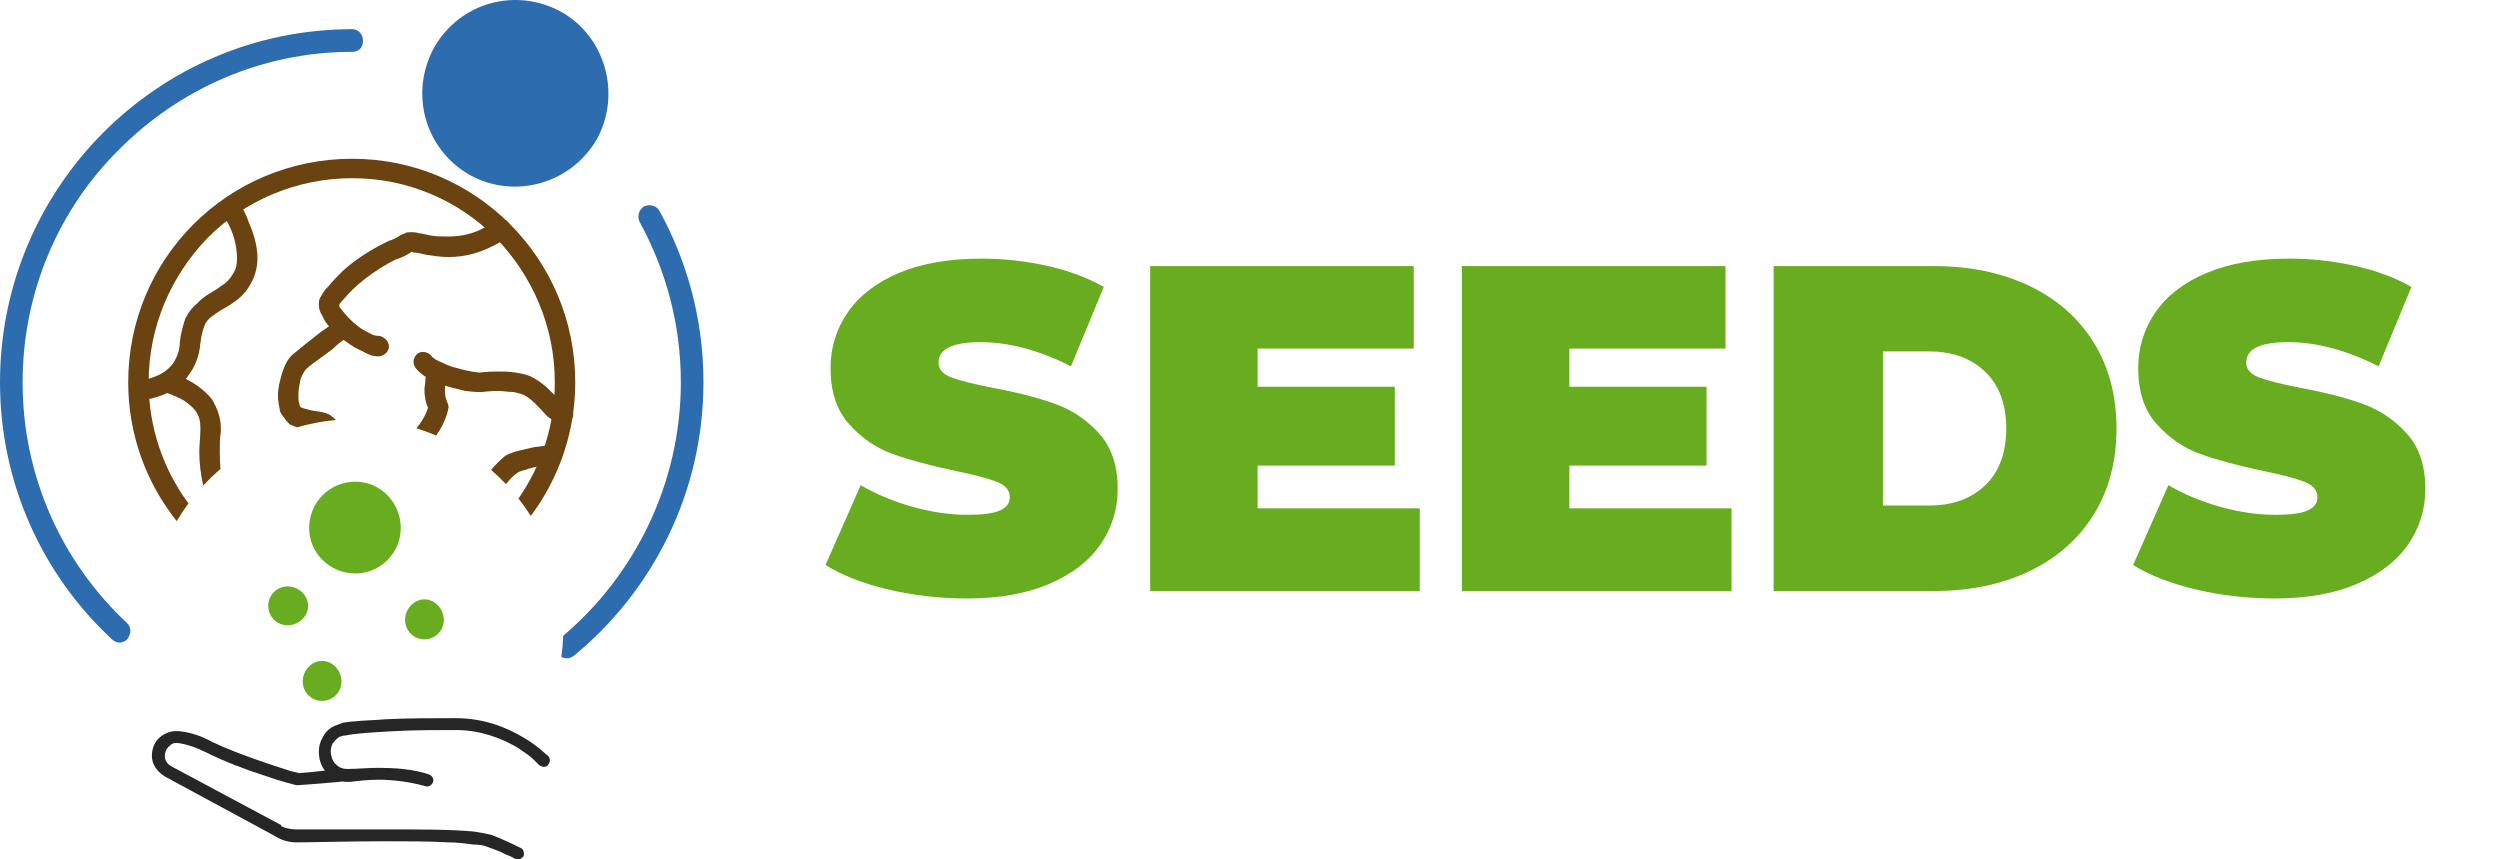 <svg width="957" height="329" viewBox="0 0 957 329" fill="none" xmlns="http://www.w3.org/2000/svg">
<path d="M48.662 238.539C23.921 215.392 8.658 182.732 8.658 146.344C8.658 111.625 22.673 79.785 45.776 57.056C68.449 34.314 99.793 19.847 134.843 19.847C137.327 19.847 138.964 18.192 138.964 15.716C138.964 13.226 137.327 11.168 134.843 11.168C60.206 11.168 0 71.94 0 146.344C0 185.208 16.498 220.345 42.889 244.742C44.541 246.397 47.011 246.397 48.662 244.742C50.313 242.67 50.313 240.194 48.662 238.539V238.539Z" fill="#2D6CAF"/>
<path d="M159.181 140.975C161.235 143.451 164.121 145.106 166.604 146.344C170.726 147.999 174.847 148.833 178.149 149.654C181.451 150.071 183.505 150.071 183.505 150.071H184.337C184.739 150.071 187.626 149.654 190.512 149.654C192.579 149.654 194.647 150.071 196.7 150.071C198.352 150.488 200.003 150.892 200.822 151.309C204.124 153.382 205.775 155.441 207.426 157.096C208.245 157.917 209.077 159.168 210.312 159.989C211.547 160.823 213.198 161.644 214.85 162.062C216.917 162.465 218.971 161.228 219.387 159.168C219.803 157.096 218.152 155.023 216.085 154.62C215.669 154.62 215.669 154.203 215.265 153.786C214.433 153.382 213.198 152.131 211.547 150.489C209.896 148.834 207.842 146.761 204.956 145.106C202.472 143.451 200.002 143.047 197.532 142.63C195.049 142.213 192.579 142.213 190.512 142.213C186.39 142.213 183.504 142.63 183.504 142.63L183.92 146.344V142.63C183.101 142.63 179.383 142.213 175.262 140.975C173.195 140.558 171.141 139.737 169.49 138.902C167.422 138.081 165.771 137.247 164.952 136.009C163.301 134.354 160.831 134.354 159.583 135.606C157.945 137.248 157.945 139.32 159.18 140.975L159.181 140.975Z" fill="#6B4310"/>
<path d="M132.373 130.639C134.44 132.295 136.494 133.533 138.562 134.354C140.615 135.605 142.683 136.426 144.75 136.426C146.804 136.426 148.871 134.771 148.871 132.712C148.871 130.64 147.22 128.984 145.153 128.567C144.75 128.567 143.099 128.567 141.864 127.746C140.213 126.912 138.562 126.091 136.91 124.853C135.259 123.615 132.789 123.614 131.554 125.674C130.306 127.329 130.722 129.401 132.373 130.639Z" fill="#6B4310"/>
<path d="M188.875 84.751L190.11 86.406L188.875 84.751L190.11 86.406L188.875 84.751L188.459 85.168C187.224 85.989 181.854 90.537 171.545 90.537C169.491 90.537 167.007 90.537 164.537 90.12C162.886 89.717 161.235 89.299 160.416 89.299C159.181 88.882 158.349 88.882 157.53 88.882C156.698 88.882 155.463 88.882 155.06 89.299C153.812 89.716 152.993 90.12 152.577 90.537C151.757 90.954 150.523 91.775 148.872 92.192C141.864 95.503 135.676 99.634 131.139 103.766C129.071 105.838 127.017 107.897 125.769 109.552C124.95 110.386 124.131 111.207 123.715 112.042C123.299 112.863 122.883 113.28 122.48 114.101C122.064 114.935 122.064 115.756 122.064 116.577C122.064 118.232 122.48 119.483 123.299 120.721C124.131 122.78 125.366 124.436 127.018 126.091C128.655 127.746 130.306 129.401 132.374 130.639C134.025 131.877 136.495 131.877 137.73 130.222C138.965 128.164 138.562 126.091 136.911 124.853C134.843 123.198 132.789 121.125 131.554 119.484C130.723 118.65 130.306 117.828 129.903 117.411V116.577H128.655L129.487 116.994L129.903 116.577H128.654L129.486 116.994C129.902 116.577 130.721 115.339 131.956 114.101C135.259 109.97 143.098 103.349 151.757 99.217C154.643 98.396 156.294 97.159 157.113 96.741L157.529 96.324L157.113 95.907L157.529 96.324L157.113 95.907L157.529 96.324L157.113 95.907V96.324H157.529L157.113 95.907V96.324H157.529C157.529 96.324 157.945 96.741 159.18 96.741C159.999 96.741 161.234 97.158 163.301 97.562C166.187 97.98 169.073 98.397 171.543 98.397C178.967 98.397 184.336 96.324 188.457 94.265C192.162 92.61 194.23 90.538 194.23 90.12C195.881 88.479 195.881 86.406 194.23 84.751C192.579 83.513 190.108 83.513 188.873 84.751H188.875Z" fill="#6B4310"/>
<path d="M85.779 83.096C85.779 83.096 87.416 85.168 88.665 88.479C89.9 91.372 90.719 95.503 90.719 98.814C90.719 101.29 90.317 103.349 89.068 105.004C87.833 107.076 86.598 108.314 84.53 109.552C82.06 111.625 78.355 112.863 75.469 116.173C73.818 117.411 72.167 119.484 70.932 121.96C70.1 124.436 69.281 127.329 68.865 130.64C68.865 134.354 67.63 136.843 66.395 138.902C64.327 141.796 61.441 143.451 58.971 144.285C57.736 144.688 56.904 145.106 56.085 145.106C55.669 145.106 55.253 145.106 55.253 145.106H54.85L55.253 146.762L54.85 145.106L55.253 146.762L54.85 145.106C52.783 145.523 51.132 147.179 51.548 149.238C51.548 151.31 53.199 152.965 55.669 152.965C55.669 152.965 60.206 152.548 65.562 149.655C68.046 148.417 70.516 146.345 72.583 143.048C74.637 140.154 76.288 136.427 76.704 131.461C77.106 127.747 77.939 125.271 78.758 123.615C79.59 122.377 80.409 121.543 81.644 120.722C83.295 119.484 85.363 118.233 88.249 116.577C90.719 114.936 93.605 112.863 95.672 109.149C97.726 105.839 98.558 102.111 98.558 98.814C98.558 93.849 96.907 88.883 95.256 85.169C94.021 81.441 92.37 78.965 92.37 78.965C91.135 77.31 89.067 76.489 87.014 77.727C85.362 78.965 84.946 81.037 85.779 83.096L85.779 83.096Z" fill="#6B4310"/>
<path d="M214.85 4.547C231.751 14.061 237.939 35.969 228.462 53.329C218.555 70.284 197.117 76.488 179.8 66.974C162.483 57.056 156.697 35.552 166.188 18.192C176.082 0.832 197.533 -4.954 214.85 4.547Z" fill="#2D6CAF"/>
<path fill-rule="evenodd" clip-rule="evenodd" d="M122.48 127.329C126.601 124.435 129.487 122.376 129.487 122.376L129.488 122.376C131.139 121.125 133.609 121.542 134.844 123.197C136.079 124.853 135.676 127.329 134.025 128.567C134.025 128.567 133.193 128.984 131.958 129.818C130.723 130.639 129.072 131.877 127.421 133.533C125.993 134.647 124.442 135.762 122.956 136.83C120.586 138.534 118.382 140.118 117.111 141.391C116.708 141.795 115.876 143.047 115.057 145.106L115.049 145.145C114.636 147.204 114.225 149.25 114.225 151.309C114.225 152.547 114.225 153.786 114.641 154.62C114.641 155.441 115.057 155.858 115.057 155.858C115.832 156.252 117.351 156.635 118.911 157.028C119 157.051 119.089 157.073 119.178 157.096C119.75 157.211 120.352 157.295 120.976 157.381C122.611 157.608 124.398 157.855 126.186 158.751C127.028 159.383 127.87 160.014 128.602 160.756C123.478 161.235 118.499 162.2 113.709 163.604C113.208 163.416 112.669 163.189 112.093 162.946C111.722 162.79 111.337 162.628 110.935 162.465C110.103 161.644 109.284 160.823 108.868 159.989C108.071 159.203 107.668 158.404 107.269 157.616C107.252 157.582 107.234 157.547 107.217 157.513C106.8 155.44 106.398 153.381 106.398 151.309C106.398 148.416 107.216 145.522 108.035 142.629C108.868 140.153 110.103 137.246 112.17 135.605C114.64 133.532 118.761 130.222 122.48 127.329ZM166.953 166.71C170.632 161.629 171.544 156.988 171.544 156.678C171.96 155.857 171.544 154.619 171.141 153.785C171.141 153.785 170.309 152.129 170.309 149.236C170.309 148.415 170.309 147.177 170.725 145.939C171.141 143.867 169.49 142.212 167.423 141.794C165.369 140.973 163.718 142.628 162.886 144.688C162.886 145.575 162.77 146.463 162.663 147.286C162.57 147.998 162.483 148.662 162.483 149.236C162.483 152.373 163.181 154.664 163.845 156.11C163.323 157.743 162.002 160.929 159.395 163.934C161.971 164.733 164.493 165.661 166.953 166.71Z" fill="#6B4310"/>
<path fill-rule="evenodd" clip-rule="evenodd" d="M70.516 153.384C66.797 151.312 63.092 150.074 62.676 150.074L62.677 150.074C60.623 149.657 59.388 147.585 60.207 145.526C60.623 143.454 62.677 142.216 64.744 142.633C64.744 142.633 67.214 143.453 70.516 144.691C73.819 146.347 77.94 148.836 81.242 152.967C82.893 155.861 84.531 159.575 84.531 163.72V165.361C84.128 167.851 84.128 170.327 84.128 172.803C84.128 175.154 84.218 177.412 84.402 179.532C82.08 181.523 79.875 183.645 77.797 185.887C76.869 181.856 76.288 177.335 76.288 172.803C76.288 171.614 76.385 170.327 76.484 168.991C76.592 167.547 76.704 166.044 76.704 164.541V163.719C76.704 161.23 76.288 159.575 75.053 157.516C73.819 155.861 72.168 154.623 70.517 153.385L70.516 153.384Z" fill="#6B4310"/>
<path fill-rule="evenodd" clip-rule="evenodd" d="M193.667 185.303C195.22 183.381 196.765 181.853 197.936 181.075C198.352 180.658 199.587 180.241 201.238 179.836C203.306 179.002 205.776 178.585 208.246 178.181H210.729H211.548C213.615 177.764 215.267 176.109 215.267 174.05C215.267 171.977 213.199 170.322 211.132 170.322L211.132 170.323C211.132 170.323 208.246 170.74 204.541 171.157C203.794 171.339 202.962 171.524 202.123 171.711C201.107 171.938 200.081 172.166 199.184 172.395C197.117 172.798 195.05 173.633 193.412 174.454C191.708 175.876 189.814 177.685 187.995 179.88C189.972 181.595 191.865 183.405 193.667 185.303Z" fill="#6B4310"/>
<path fill-rule="evenodd" clip-rule="evenodd" d="M198.467 190.842C207.241 178.248 212.38 162.912 212.38 146.345C212.38 124.854 203.721 105.422 189.693 90.956C175.679 76.893 156.295 68.213 134.843 68.213C113.405 68.213 93.605 76.893 79.59 90.956C65.562 105.422 56.904 124.854 56.904 146.345C56.904 163.734 62.565 179.767 72.149 192.696C70.534 194.876 69.028 197.141 67.639 199.483C56.015 184.869 49.078 166.392 49.078 146.345C49.078 98.814 87.416 60.772 134.843 60.772C181.854 60.772 220.206 98.814 220.206 146.345C220.206 165.495 213.873 183.211 203.2 197.497C201.734 195.197 200.154 192.976 198.467 190.842Z" fill="#6B4310"/>
<path fill-rule="evenodd" clip-rule="evenodd" d="M260.625 146.344C260.625 124.019 254.853 103.349 244.96 85.168L244.959 85.168C243.711 83.095 244.543 80.202 246.597 78.964C248.664 78.143 251.134 78.547 252.369 80.619C263.095 100.051 269.283 122.377 269.283 146.344C269.283 188.518 249.899 226.131 219.803 250.932C218.215 252.204 216.39 252.261 214.881 251.469C215.257 248.802 215.502 246.091 215.608 243.344C242.982 220.181 260.625 185.074 260.625 146.344Z" fill="#2D6CAF"/>
<path d="M129.487 294.345C120.413 295.583 113.822 296 113.822 296V298.476L114.641 296C114.641 296 113.406 295.583 111.338 295.179C104.747 293.107 90.719 288.558 81.242 284.01C76.705 281.534 72.584 280.296 68.449 279.878C68.047 279.878 67.63 279.878 67.214 279.878C64.744 279.878 62.274 281.116 60.623 282.772C58.972 284.427 58.139 286.903 58.139 289.379C58.139 292.272 59.791 295.179 63.093 297.238L105.15 319.981L106.398 317.908L105.15 319.981C107.633 321.636 110.52 322.457 113.406 322.457C119.594 322.457 133.193 322.04 147.221 322.04C155.879 322.04 164.537 322.04 171.545 322.457C174.847 322.457 178.149 322.873 181.035 323.278C183.505 323.278 185.573 323.695 186.392 324.112C188.459 324.933 191.345 325.767 193.412 327.005C194.647 327.422 195.466 327.826 196.298 328.243C196.701 328.66 197.118 328.66 197.118 328.66C198.353 329.481 199.588 328.66 200.42 327.826C200.822 326.588 200.42 324.933 199.185 324.529C199.185 324.529 192.58 321.219 188.043 319.563C186.392 319.146 183.922 318.742 181.452 318.325C173.196 317.491 160.001 317.491 147.221 317.491C133.193 317.491 119.595 317.491 113.406 317.491C111.339 317.491 109.285 317.088 107.634 316.253V315.85L65.161 293.108C63.509 291.87 63.093 290.632 63.093 289.38C63.093 288.142 63.509 286.904 64.328 286.083C65.16 285.249 65.979 284.428 67.214 284.428H68.046C71.335 284.845 75.054 286.083 79.175 288.142C85.779 291.452 94.438 294.763 101.029 296.822C108.036 299.311 113.406 300.549 113.406 300.549H114.225C114.225 300.549 120.83 300.132 129.904 299.311C131.139 299.311 132.374 298.073 131.958 296.822C131.958 295.18 130.723 294.346 129.488 294.346L129.487 294.345Z" fill="#262626"/>
<path d="M164.121 296.418C157.946 294.345 150.925 293.928 144.75 293.928C140.616 293.928 136.911 294.345 133.608 294.345H132.789C130.722 294.345 129.487 293.524 128.252 292.273C127.42 291.451 126.601 289.379 126.601 287.737C126.601 286.486 127.017 285.248 127.42 284.427C128.252 283.593 129.071 282.355 130.306 281.937C130.722 281.937 131.138 281.534 132.373 281.534C136.078 280.7 143.502 280.296 150.925 279.879C158.765 279.462 167.007 279.462 172.793 279.462C173.195 279.462 174.028 279.462 174.431 279.462C184.337 279.462 192.164 282.773 197.936 286.083C200.419 287.738 202.889 289.38 204.124 290.631C204.956 291.453 205.359 291.869 205.775 292.273L206.191 292.69C207.011 293.524 208.661 293.928 209.494 293.107C210.729 291.869 210.729 290.631 209.896 289.38C209.494 289.38 206.191 285.665 200.419 282.355C194.23 278.641 185.572 274.913 174.43 274.913C174.028 274.913 173.195 274.913 172.792 274.913C166.188 274.913 156.294 274.913 147.636 275.33C143.099 275.747 138.964 275.747 135.675 276.151C134.024 276.151 132.789 276.568 131.554 276.568C130.306 276.985 129.487 277.402 128.252 277.807C126.184 278.64 124.533 280.296 123.714 281.938C122.479 284.01 122.063 285.665 122.063 287.738C122.063 290.631 122.883 293.524 124.949 295.583C126.601 297.656 129.487 299.311 132.789 299.311C133.191 299.311 133.608 299.311 134.024 299.311C137.326 298.894 141.031 298.477 144.75 298.477C150.522 298.477 157.113 299.311 162.885 300.966C164.12 301.37 165.369 300.55 165.772 299.311C166.188 298.073 165.369 296.822 164.12 296.418L164.121 296.418Z" fill="#262626"/>
<path d="M153.409 202.164C153.409 211.665 145.569 219.524 136.078 219.524C126.185 219.524 118.345 211.665 118.345 202.164C118.345 192.233 126.185 184.387 136.078 184.387C145.569 184.387 153.409 192.233 153.409 202.164Z" fill="#68AD1F"/>
<path d="M117.942 231.918C117.942 236.063 114.224 239.36 110.103 239.36C105.982 239.36 102.679 236.063 102.679 231.918C102.679 227.786 105.982 224.476 110.103 224.476C114.224 224.476 117.942 227.786 117.942 231.918Z" fill="#68AD1F"/>
<path d="M169.893 237.301C169.893 241.432 166.604 244.742 162.483 244.742C158.349 244.742 155.06 241.432 155.06 237.301C155.06 233.169 158.349 229.442 162.483 229.442C166.604 229.442 169.893 233.169 169.893 237.301Z" fill="#68AD1F"/>
<path d="M130.722 260.864C130.722 264.995 127.42 268.305 123.299 268.305C119.178 268.305 115.875 264.995 115.875 260.864C115.875 256.733 119.178 253.005 123.299 253.005C127.42 253.005 130.722 256.733 130.722 260.864Z" fill="#68AD1F"/>
<path d="M375.763 99C363.333 99 352.783 100.83 344.085 104.49C335.413 108.151 328.89 113.196 324.487 119.615C320.111 126.007 317.933 133.112 317.933 140.931C317.933 149.947 320.296 157.077 325.021 162.353C329.746 167.628 335.292 171.44 341.668 173.768C348.071 176.069 356.057 178.222 365.615 180.227C373.092 181.775 378.451 183.184 381.673 184.476C384.922 185.768 386.556 187.734 386.556 190.345C386.556 192.606 385.298 194.303 382.801 195.407C380.331 196.524 376.206 197.072 370.447 197.072C363.682 197.072 356.624 196.049 349.295 194.004C341.992 191.931 335.388 189.163 329.481 185.718L316 216.289C322.256 220.205 330.256 223.327 340.002 225.655C349.775 227.943 359.792 229.101 370.075 229.101C382.492 229.101 393.026 227.233 401.698 223.505C410.397 219.777 416.924 214.728 421.301 208.376C425.663 202.024 427.85 194.963 427.85 187.171C427.85 178.168 425.449 171.063 420.656 165.855C415.891 160.62 410.253 156.852 403.742 154.551C397.258 152.223 389.296 150.177 379.846 148.414C372.503 146.988 367.241 145.652 364.059 144.428C360.864 143.176 359.282 141.292 359.282 138.776C359.282 133.581 364.652 130.974 375.391 130.974C386.264 130.974 397.794 134.066 409.969 140.229L422.534 109.82C416.265 106.267 409.016 103.575 400.787 101.745C392.585 99.915 384.247 99 375.763 99V99ZM876.331 99C863.901 99 853.351 100.83 844.653 104.49C835.981 108.151 829.458 113.196 825.055 119.615C820.679 126.007 818.501 133.112 818.501 140.931C818.501 149.947 820.864 157.077 825.589 162.353C830.314 167.628 835.86 171.44 842.236 173.768C848.64 176.069 856.625 178.222 866.183 180.227C873.66 181.775 879.02 183.184 882.241 184.476C885.49 185.768 887.124 187.734 887.124 190.345C887.124 192.606 885.866 194.303 883.369 195.407C880.899 196.524 876.774 197.072 871.016 197.072C864.25 197.072 857.192 196.049 849.863 194.004C842.56 191.931 835.956 189.163 830.049 185.718L816.568 216.289C822.824 220.205 830.824 223.327 840.57 225.655C850.343 227.943 860.36 229.101 870.643 229.101C883.06 229.101 893.595 227.233 902.266 223.505C910.965 219.777 917.492 214.728 921.869 208.376C926.232 202.024 928.418 194.963 928.418 187.171C928.418 178.168 926.017 171.063 921.225 165.855C916.459 160.62 910.821 156.852 904.31 154.551C897.826 152.223 889.864 150.177 880.414 148.414C873.071 146.988 867.809 145.652 864.627 144.428C861.433 143.176 859.85 141.292 859.85 138.776C859.85 133.581 865.22 130.974 875.959 130.974C886.832 130.974 898.362 134.066 910.537 140.229L923.102 109.82C916.833 106.267 909.584 103.575 901.355 101.745C893.153 99.915 884.815 99 876.331 99V99ZM440.284 101.851V226.25H543.49V194.599H481.416V178.234H533.931V148.036H481.416V133.447H541.18V101.851H440.284ZM559.619 101.851V226.25H662.826V194.599H600.752V178.234H653.266V148.036H600.752V133.447H660.515V101.851H559.619ZM678.954 101.851V226.25H740.117C753.971 226.25 766.17 223.744 776.734 218.711C787.326 213.651 795.541 206.467 801.381 197.127C807.247 187.761 810.19 176.726 810.19 164.023C810.19 151.36 807.247 140.34 801.381 130.974C795.541 121.608 787.326 114.418 776.734 109.386C766.17 104.366 753.971 101.851 740.117 101.851H678.954ZM720.787 134.527H738.345C747.326 134.527 754.506 137.11 759.875 142.278C765.272 147.419 767.985 154.657 767.985 164.023C767.985 173.389 765.272 180.656 759.875 185.823C754.506 190.964 747.326 193.519 738.345 193.519H720.787V134.527Z" fill="#68AD1F"/>
</svg>